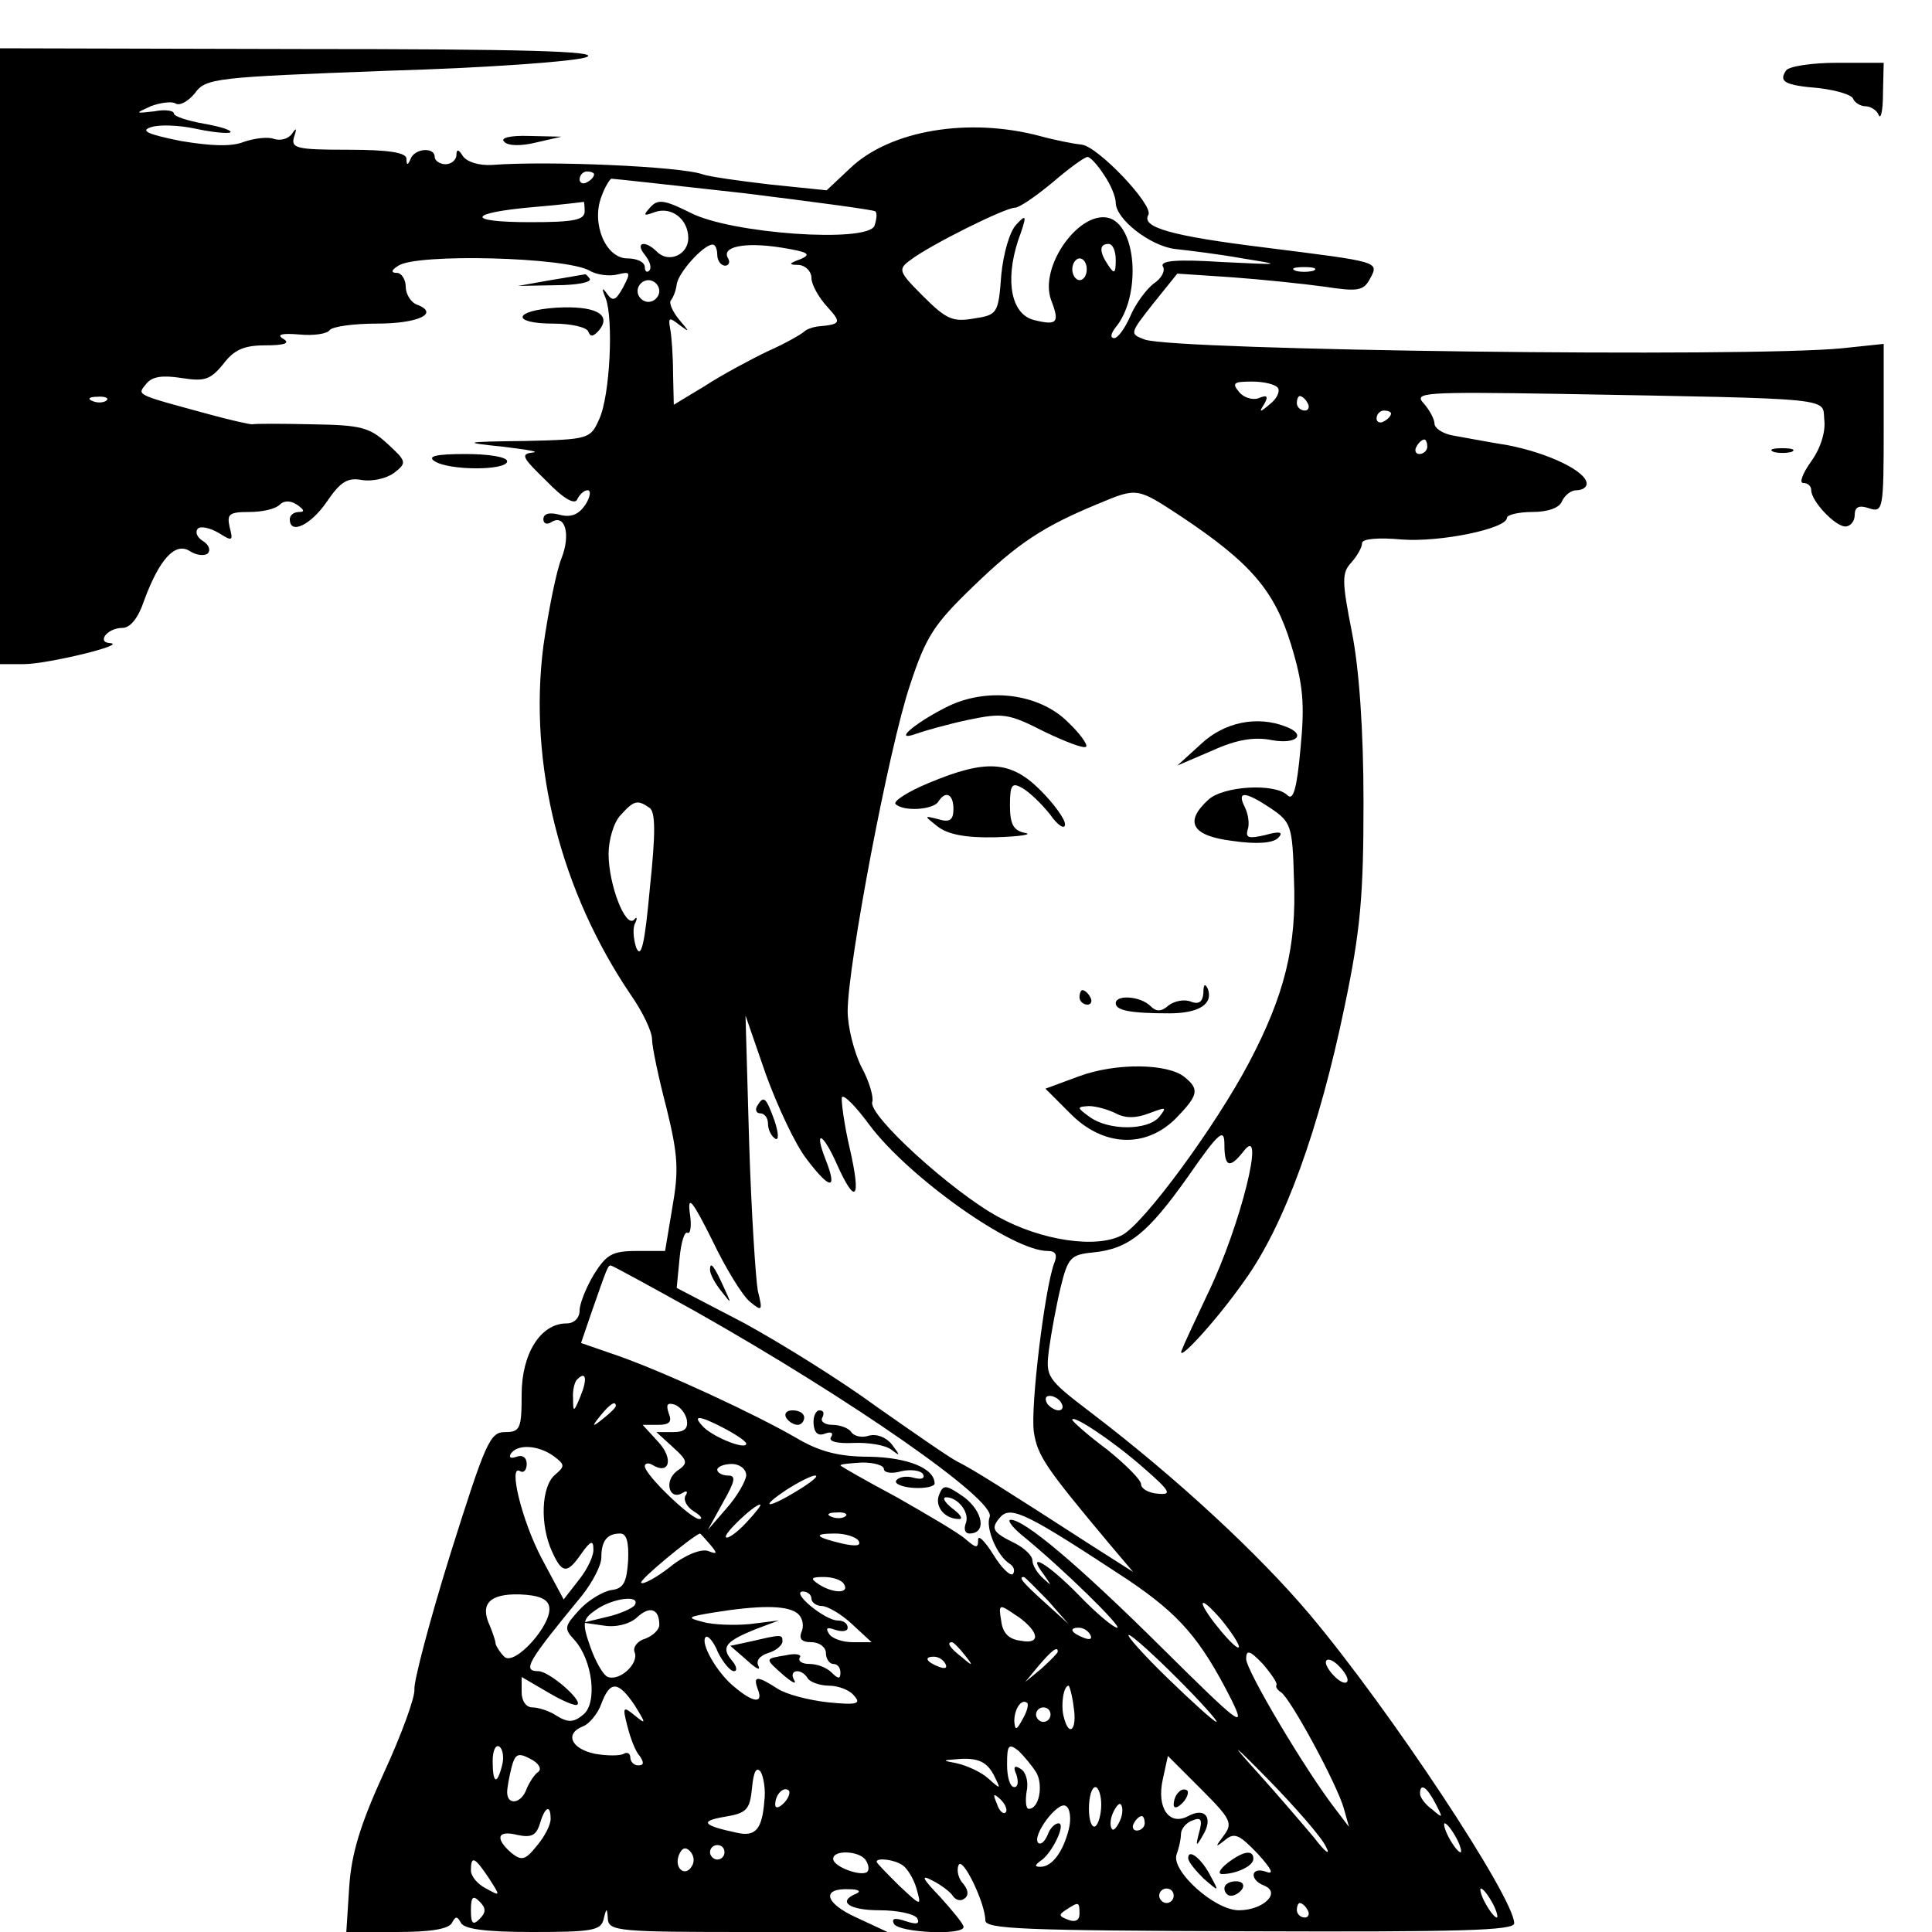<?xml version="1.0" standalone="no"?>
<!DOCTYPE svg PUBLIC "-//W3C//DTD SVG 20010904//EN"
 "http://www.w3.org/TR/2001/REC-SVG-20010904/DTD/svg10.dtd">
<svg version="1.0" xmlns="http://www.w3.org/2000/svg"
 width="16pt" height="16pt" viewBox="0 0 16 16"
 preserveAspectRatio="xMidYMid meet">
<g transform="translate(0,16) scale(0.006,-0.006)"
fill="#000000" stroke="none">
<path d="M0 2175 l0 -425 33 0 c32 0 144 27 119 29 -19 1 -4 21 17 21 11 0 22
14 30 38 21 57 43 81 63 68 9 -6 21 -7 25 -3 4 5 1 12 -7 17 -8 5 -11 12 -7
17 4 4 17 1 29 -6 19 -12 20 -11 15 8 -4 18 -1 21 27 21 18 0 36 4 42 10 6 6
15 6 24 0 10 -7 11 -10 3 -10 -7 0 -13 -4 -13 -10 0 -22 29 -8 51 24 19 28 29
34 49 30 14 -2 33 2 44 10 18 14 17 16 -9 40 -25 23 -37 26 -104 27 -42 1 -79
1 -83 0 -4 0 -31 6 -60 14 -103 28 -99 26 -86 42 8 10 22 12 48 8 32 -5 40 -3
58 19 15 20 29 26 58 26 27 0 35 3 25 9 -10 6 -2 8 22 6 20 -2 39 1 42 6 4 5
33 9 65 9 57 0 87 14 56 26 -9 3 -16 15 -16 25 0 10 -6 19 -12 19 -9 0 -8 4 2
10 25 17 231 12 264 -7 10 -6 28 -8 39 -5 17 4 18 3 7 -18 -10 -18 -14 -20
-22 -9 -7 10 -8 8 -2 -6 11 -29 6 -135 -9 -167 -12 -27 -14 -28 -102 -30 -87
-1 -88 -2 -30 -8 33 -4 51 -7 40 -8 -17 -2 -14 -7 19 -39 24 -25 40 -34 43
-25 3 6 9 12 14 12 5 0 4 -9 -3 -20 -9 -13 -19 -18 -35 -14 -14 4 -23 2 -23
-6 0 -6 5 -8 11 -4 19 12 27 -17 14 -50 -7 -17 -18 -72 -25 -121 -21 -164 24
-339 121 -482 16 -23 29 -50 29 -61 0 -10 9 -53 20 -95 16 -65 17 -86 8 -137
l-10 -60 -39 0 c-34 0 -42 -5 -59 -32 -11 -18 -20 -41 -20 -50 0 -11 -8 -18
-18 -18 -36 0 -62 -42 -62 -98 0 -47 -2 -52 -23 -52 -21 0 -27 -15 -75 -167
-29 -93 -51 -177 -50 -188 1 -11 -18 -63 -42 -115 -32 -70 -45 -111 -48 -158
l-4 -62 70 0 c46 0 72 4 76 13 5 9 7 9 12 0 4 -9 34 -13 99 -13 81 0 94 2 98
17 4 17 5 17 6 1 1 -17 17 -18 194 -18 l192 0 -43 20 c-44 20 -49 41 -9 39 12
0 16 -3 9 -6 -27 -11 -10 -23 32 -23 25 0 48 -5 52 -11 4 -8 -1 -9 -16 -4 -15
5 -20 4 -16 -4 8 -12 96 -16 96 -4 0 4 -15 22 -32 41 -25 26 -28 32 -11 23 12
-6 25 -16 28 -21 4 -6 11 -8 16 -4 6 4 6 11 -1 20 -7 7 -10 19 -7 26 5 14 37
-52 37 -76 0 -12 54 -14 365 -15 291 -1 365 1 365 11 0 35 -171 294 -282 426
-70 83 -183 188 -301 278 -63 48 -64 50 -59 89 3 22 10 60 16 85 10 41 14 45
45 48 49 5 75 26 131 105 43 62 50 67 50 44 0 -31 7 -34 26 -10 32 43 -3 -101
-49 -196 -17 -36 -33 -70 -35 -76 -12 -25 45 36 85 93 56 77 104 211 139 380
22 105 26 153 26 282 0 98 -6 184 -16 234 -14 71 -14 82 -1 96 8 9 15 21 15
27 0 6 22 8 55 5 53 -4 145 15 145 30 0 4 16 8 35 8 22 0 38 6 41 15 4 8 12
15 20 15 8 0 14 4 14 9 0 17 -52 42 -108 53 -31 5 -67 12 -79 14 -13 3 -23 10
-23 16 0 6 -7 19 -15 28 -14 15 0 16 188 13 387 -7 362 -5 365 -36 2 -16 -5
-39 -18 -57 -12 -17 -17 -30 -11 -30 6 0 11 -4 11 -10 0 -15 33 -50 47 -50 7
0 13 7 13 16 0 11 6 14 20 9 19 -6 20 -2 20 110 l0 117 -57 -6 c-130 -13 -921
-3 -963 12 -21 8 -21 8 12 50 l33 41 75 -5 c41 -3 99 -9 128 -13 46 -7 54 -6
63 11 13 24 13 23 -145 43 -130 16 -171 28 -161 45 8 13 -70 95 -92 97 -10 1
-36 6 -58 12 -98 26 -206 8 -261 -44 l-33 -31 -78 8 c-43 5 -85 11 -93 14 -30
11 -214 19 -291 13 -18 -1 -34 4 -40 12 -6 10 -9 10 -9 2 0 -7 -7 -13 -15 -13
-8 0 -15 5 -15 10 0 14 -27 12 -33 -2 -4 -10 -6 -10 -6 0 -1 8 -24 12 -81 12
-71 0 -79 2 -74 18 4 12 3 13 -3 4 -5 -7 -16 -10 -25 -7 -8 3 -26 1 -41 -4
-17 -7 -45 -6 -87 1 -45 9 -57 14 -42 19 11 4 39 3 62 -2 23 -5 45 -7 48 -5 2
3 -14 8 -37 12 -22 4 -41 10 -41 14 0 4 -12 6 -27 3 -27 -3 -27 -3 -5 7 13 5
29 7 34 4 6 -4 18 3 27 14 15 21 28 22 266 31 138 4 261 13 275 19 18 8 -88
11 -392 11 l-418 1 0 -425z m1524 250 c9 -13 16 -30 16 -38 0 -23 48 -60 82
-64 18 -2 60 -7 93 -13 56 -9 55 -9 -28 -5 -62 4 -86 2 -82 -6 4 -6 -2 -17
-13 -24 -10 -8 -25 -28 -32 -45 -7 -16 -17 -30 -22 -30 -6 0 -5 6 2 15 34 41
30 135 -7 150 -41 15 -100 -66 -82 -113 12 -31 8 -35 -24 -27 -31 8 -40 53
-22 109 13 36 12 38 -2 23 -9 -9 -18 -39 -21 -70 -4 -53 -5 -55 -38 -60 -29
-5 -38 -1 -70 31 -34 34 -35 37 -17 50 26 20 130 72 144 72 6 0 29 16 52 35
22 19 44 35 48 35 4 0 14 -11 23 -25z m-704 1 c0 -3 -4 -8 -10 -11 -5 -3 -10
-1 -10 4 0 6 5 11 10 11 6 0 10 -2 10 -4z m207 -26 c97 -12 179 -23 181 -25 3
-2 2 -11 -1 -20 -10 -24 -198 -11 -254 18 -36 18 -45 19 -55 8 -11 -12 -10
-13 6 -7 23 8 46 -10 46 -36 0 -23 -27 -35 -43 -19 -17 17 -31 13 -17 -4 7 -9
10 -18 6 -22 -3 -3 -6 -1 -6 5 0 7 -11 12 -24 12 -30 0 -50 48 -36 85 5 14 12
25 14 25 3 0 85 -9 183 -20z m-220 -25 c0 -12 -15 -15 -75 -15 -91 0 -87 13 6
21 37 3 67 7 68 7 0 1 1 -5 1 -13z m183 -60 c0 -8 5 -15 11 -15 5 0 7 5 4 10
-10 16 22 23 73 15 37 -6 43 -9 27 -16 -17 -6 -17 -8 -2 -8 9 -1 17 -9 17 -18
0 -9 10 -27 22 -40 20 -22 19 -24 -14 -27 -7 -1 -15 -4 -18 -7 -3 -3 -25 -16
-50 -27 -25 -12 -64 -33 -87 -48 l-43 -26 -1 43 c0 24 -2 52 -4 62 -3 16 -1
16 13 5 15 -11 14 -10 -1 8 -9 11 -14 23 -11 26 3 4 7 13 8 22 2 16 36 54 49
55 4 1 7 -6 7 -14z m550 -7 c0 -19 -2 -20 -10 -8 -13 19 -13 30 0 30 6 0 10
-10 10 -22z m-40 -13 c0 -8 -4 -15 -10 -15 -5 0 -10 7 -10 15 0 8 5 15 10 15
6 0 10 -7 10 -15z m313 -2 c-7 -2 -19 -2 -25 0 -7 3 -2 5 12 5 14 0 19 -2 13
-5z m-903 -28 c0 -8 -7 -15 -15 -15 -8 0 -15 7 -15 15 0 8 7 15 15 15 8 0 15
-7 15 -15z m854 -134 c3 -5 -2 -15 -11 -22 -14 -12 -16 -12 -8 0 6 11 4 13 -8
8 -8 -3 -21 1 -27 9 -10 12 -7 14 18 14 17 0 33 -4 36 -9z m-1617 -17 c-3 -3
-12 -4 -19 -1 -8 3 -5 6 6 6 11 1 17 -2 13 -5z m1658 -4 c3 -5 1 -10 -4 -10
-6 0 -11 5 -11 10 0 6 2 10 4 10 3 0 8 -4 11 -10z m115 -14 c0 -3 -4 -8 -10
-11 -5 -3 -10 -1 -10 4 0 6 5 11 10 11 6 0 10 -2 10 -4z m50 -46 c0 -5 -5 -10
-11 -10 -5 0 -7 5 -4 10 3 6 8 10 11 10 2 0 4 -4 4 -10z m-340 -96 c96 -64
129 -102 152 -177 17 -56 19 -82 13 -144 -5 -55 -10 -72 -18 -64 -17 17 -88
13 -109 -6 -34 -31 -23 -50 33 -57 34 -5 56 -3 63 4 8 8 3 10 -18 4 -22 -5
-27 -4 -24 7 3 8 1 22 -4 32 -11 22 0 22 36 -2 28 -19 30 -24 32 -98 4 -92
-13 -160 -62 -253 -47 -89 -145 -222 -175 -238 -35 -19 -111 -8 -171 25 -63
34 -181 141 -174 159 2 6 -4 28 -15 48 -10 20 -19 55 -19 77 0 63 57 364 86
450 22 67 33 84 87 136 62 60 97 83 172 114 55 23 54 23 115 -17z m-734 -402
c9 -5 9 -35 1 -111 -7 -77 -12 -99 -19 -82 -4 13 -5 28 -1 34 3 7 2 9 -2 4
-12 -11 -35 49 -35 91 0 19 7 44 17 54 18 20 23 21 39 10z m218 -486 c32 -42
42 -42 26 -1 -17 43 -5 40 15 -5 26 -58 34 -49 18 21 -8 34 -12 66 -11 71 2 5
19 -12 38 -38 54 -72 197 -174 246 -174 11 0 14 -5 9 -17 -13 -35 -33 -199
-28 -233 5 -33 17 -50 104 -154 l33 -39 -55 35 c-124 80 -165 106 -187 117
-12 6 -62 41 -112 76 -49 36 -131 87 -182 115 l-94 49 4 41 c2 22 7 38 11 35
4 -2 6 10 3 28 -3 25 4 16 31 -38 18 -38 42 -77 52 -85 17 -14 18 -13 11 15
-3 17 -9 109 -12 205 l-5 175 28 -81 c16 -44 41 -98 57 -118z m-153 -210 c214
-121 414 -260 405 -283 -6 -15 10 -54 28 -65 6 -4 7 -10 4 -14 -4 -3 -16 9
-27 27 -12 19 -21 28 -21 20 0 -12 -3 -11 -17 1 -10 9 -53 34 -95 58 -43 23
-78 43 -78 44 0 2 14 3 30 4 17 0 30 -4 30 -9 0 -5 11 -7 24 -3 13 3 27 1 30
-4 3 -6 -2 -8 -13 -5 -10 3 -21 1 -24 -4 -3 -4 8 -9 24 -10 16 -1 29 2 29 6 0
21 -37 36 -90 37 -42 0 -69 7 -101 26 -57 33 -180 90 -245 113 l-52 18 14 41
c22 63 23 66 27 66 2 0 55 -29 118 -64z m-160 -117 c-9 -22 -10 -22 -10 -3 -1
11 2 24 6 27 12 12 14 0 4 -24z m664 -9 c3 -5 2 -10 -4 -10 -5 0 -13 5 -16 10
-3 6 -2 10 4 10 5 0 13 -4 16 -10z m-615 -4 c0 -2 -8 -10 -17 -17 -16 -13 -17
-12 -4 4 13 16 21 21 21 13z m98 -19 c2 -12 -3 -17 -19 -17 l-23 0 23 -21 c21
-19 21 -22 5 -33 -18 -14 -10 -41 8 -30 6 4 8 2 4 -4 -3 -6 2 -15 11 -21 10
-6 14 -11 8 -11 -11 0 -75 61 -75 73 0 4 5 5 10 2 24 -15 30 8 9 31 l-22 24
21 0 c16 0 20 4 15 16 -4 12 -2 15 8 12 8 -3 15 -12 17 -21z m52 -12 c17 -9
30 -18 30 -21 0 -9 -43 8 -58 22 -18 18 -8 18 28 -1z m578 -54 c38 -33 40 -38
20 -36 -13 1 -23 7 -23 13 0 6 -21 27 -47 48 -27 20 -48 39 -48 41 0 8 56 -29
98 -66z m-814 16 c16 -12 16 -14 2 -26 -19 -16 -21 -69 -4 -106 14 -31 21 -31
41 -2 12 17 16 18 16 6 1 -9 -8 -28 -20 -43 l-21 -27 -30 56 c-28 53 -47 132
-30 121 5 -3 9 2 9 10 0 9 -6 13 -14 10 -8 -3 -11 -1 -8 4 9 14 38 12 59 -3z
m266 -27 c-1 -8 -12 -28 -27 -45 l-26 -30 21 38 c17 30 18 37 7 37 -8 0 -15 4
-15 8 0 4 9 8 20 8 11 0 20 -7 20 -16z m72 -20 c-42 -26 -56 -26 -17 0 17 11
35 20 40 20 6 0 -5 -9 -23 -20z m-72 -45 c-13 -14 -26 -23 -28 -20 -4 4 38 44
47 45 3 0 -6 -11 -19 -25z m527 -79 c71 -48 100 -81 143 -166 20 -41 12 -35
-96 72 -118 117 -190 177 -209 177 -5 0 1 -9 14 -20 59 -48 141 -129 133 -129
-5 0 -29 20 -53 45 -43 44 -74 62 -48 28 11 -16 11 -16 -1 -5 -8 7 -15 18 -15
25 0 6 -10 16 -23 23 -33 16 -35 21 -21 37 15 16 39 3 176 -87z m-390 88 c-3
-3 -12 -4 -19 -1 -8 3 -5 6 6 6 11 1 17 -2 13 -5z m-300 -61 c-2 -30 -6 -39
-23 -41 -12 -2 -32 -14 -44 -27 -21 -23 -22 -26 -7 -42 25 -28 32 -87 12 -103
-13 -11 -21 -11 -36 -2 -10 7 -26 12 -34 12 -9 0 -15 9 -15 21 l0 21 36 -21
c20 -12 39 -20 41 -17 7 6 -39 46 -54 46 -23 0 -14 14 60 104 15 19 27 42 27
53 0 23 8 33 26 33 9 0 12 -12 11 -37z m113 22 c11 -13 10 -14 -3 -9 -9 3 -31
-5 -52 -22 -19 -15 -38 -25 -40 -22 -4 3 70 64 81 68 1 0 7 -7 14 -15z m205 5
c4 -7 -3 -8 -22 -4 -38 9 -42 14 -10 14 14 0 29 -5 32 -10z m-20 -60 c8 -13
-15 -13 -35 0 -12 8 -11 10 7 10 12 0 25 -4 28 -10z m281 -22 l29 -33 -32 29
c-31 28 -38 36 -30 36 2 0 16 -15 33 -32z m-688 -9 c5 -24 -48 -83 -62 -69 -6
6 -11 14 -12 18 0 4 -4 15 -8 25 -14 30 0 44 41 43 26 -1 39 -6 41 -17z m362
11 c0 -5 7 -10 14 -10 8 0 27 -11 42 -25 l27 -25 -26 0 c-14 0 -29 5 -33 12
-5 8 -2 9 9 5 10 -3 17 -2 17 3 0 6 -6 10 -14 10 -17 0 -65 39 -48 40 6 0 12
-4 12 -10z m-244 -9 c-3 -4 -20 -12 -38 -16 l-33 -8 28 -4 c17 -3 36 2 46 11
18 17 31 12 31 -10 0 -7 -9 -15 -19 -19 -11 -3 -18 -12 -15 -19 6 -15 -20 -40
-37 -34 -6 2 -17 21 -24 41 -12 34 -11 39 8 52 23 16 62 21 53 6z m834 -57 c0
-11 -49 48 -50 59 0 5 11 -5 25 -21 14 -17 25 -34 25 -38z m-611 47 c8 -5 11
-16 8 -25 -5 -11 -1 -16 13 -16 11 0 20 -7 20 -15 0 -8 5 -15 10 -15 6 0 10
-5 10 -12 0 -9 -3 -9 -12 0 -7 7 -20 12 -31 12 -10 0 -16 4 -13 9 3 4 -6 6
-19 3 -30 -5 -30 -4 -3 -28 12 -10 18 -13 14 -6 -8 14 10 17 19 2 3 -5 17 -10
29 -10 13 0 29 -6 35 -14 10 -11 4 -13 -36 -9 -27 3 -58 11 -70 19 -28 18 -34
18 -27 -1 8 -20 -6 -19 -32 3 -24 19 -48 61 -40 69 3 3 11 -6 17 -21 7 -14 17
-26 22 -26 5 0 4 7 -3 15 -15 18 -9 26 33 43 l32 12 -40 -5 c-22 -2 -51 -1
-65 3 -23 6 -21 7 15 13 62 10 99 10 114 0z m329 -30 c3 -8 -4 -12 -19 -9 -17
2 -25 11 -27 27 -4 24 -3 24 19 9 13 -8 25 -20 27 -27z m77 -1 c3 -6 -1 -7 -9
-4 -18 7 -21 14 -7 14 6 0 13 -4 16 -10z m120 -60 c33 -33 57 -60 54 -60 -3 0
-33 27 -67 60 -34 33 -58 60 -54 60 4 0 34 -27 67 -60z m-294 33 c13 -16 12
-17 -3 -4 -17 13 -22 21 -14 21 2 0 10 -8 17 -17z m129 4 c0 -2 -10 -12 -22
-23 l-23 -19 19 23 c18 21 26 27 26 19z m302 -46 c-2 -2 1 -7 6 -10 13 -8 78
-128 87 -161 l7 -25 -19 25 c-41 53 -123 191 -123 207 0 13 5 12 23 -7 12 -14
20 -26 19 -29z m-457 29 c3 -6 -1 -7 -9 -4 -18 7 -21 14 -7 14 6 0 13 -4 16
-10z m555 -22 c0 -6 -7 -5 -15 2 -8 7 -15 17 -15 22 0 6 7 5 15 -2 8 -7 15
-17 15 -22z m-984 -35 c16 -26 16 -27 0 -14 -16 13 -17 12 -10 -15 4 -16 11
-35 17 -41 6 -9 6 -13 -2 -13 -6 0 -11 5 -11 11 0 5 -4 8 -9 5 -5 -3 -23 -3
-40 0 -33 7 -42 28 -16 38 8 3 20 17 25 31 12 32 23 32 46 -2z m606 -3 c5 -32
-7 -42 -14 -12 -4 16 0 42 7 42 1 0 5 -13 7 -30z m-71 -17 c-8 -15 -10 -15
-11 -2 0 17 10 32 18 25 2 -3 -1 -13 -7 -23z m39 7 c0 -5 -4 -10 -10 -10 -5 0
-10 5 -10 10 0 6 5 10 10 10 6 0 10 -4 10 -10z m380 -182 c7 -13 0 -9 -16 12
-16 19 -51 60 -79 91 -39 43 -35 41 17 -12 36 -37 72 -78 78 -91z m-1137 112
c-7 -28 -13 -25 -13 6 0 14 4 23 9 20 5 -3 7 -15 4 -26z m738 -11 c9 -18 3
-49 -11 -49 -4 0 -5 11 -3 24 3 13 -1 27 -8 31 -9 6 -11 3 -6 -8 3 -10 2 -17
-3 -17 -6 0 -10 14 -10 31 0 27 2 30 16 19 8 -8 19 -21 25 -31z m-688 2 c-5
-3 -12 -14 -16 -23 -7 -21 -27 -24 -27 -5 0 6 3 22 6 34 5 19 9 21 26 12 12
-6 16 -14 11 -18z m628 -3 c11 -22 11 -22 -7 -6 -10 9 -30 18 -44 21 -21 4
-20 4 7 6 24 1 35 -5 44 -21z m318 -85 c-12 -16 -12 -17 2 -6 13 11 20 7 45
-19 19 -21 23 -29 12 -25 -22 8 -24 -11 -3 -19 24 -10 -2 -34 -35 -34 -34 0
-94 55 -86 77 3 8 6 21 6 28 0 7 7 16 16 19 12 5 14 1 9 -17 -5 -19 -4 -20 5
-4 15 24 4 40 -20 27 -26 -14 -44 11 -35 51 l7 32 46 -46 c41 -41 44 -47 31
-64z m-634 48 c-3 -39 -12 -50 -38 -44 -47 10 -52 16 -17 22 31 5 35 10 38 40
2 22 6 30 12 22 4 -7 7 -25 5 -40z m27 -3 c-7 -7 -12 -8 -12 -2 0 14 12 26 19
19 2 -3 -1 -11 -7 -17z m438 -2 c0 -14 -4 -27 -8 -30 -5 -3 -9 8 -9 24 0 17 4
30 9 30 4 0 8 -11 8 -24z m461 2 c11 -21 11 -22 -4 -9 -10 7 -17 17 -17 22 0
15 9 10 21 -13z m-593 -13 c-3 -3 -9 2 -12 12 -6 14 -5 15 5 6 7 -7 10 -15 7
-18z m87 -24 c-8 -31 -23 -51 -39 -51 -8 0 -8 2 0 8 16 10 36 52 25 52 -5 0
-12 -7 -15 -16 -4 -9 -9 -14 -13 -11 -9 10 27 58 38 51 6 -3 8 -18 4 -33z m71
13 c-4 -9 -9 -15 -11 -12 -3 3 -3 13 1 22 4 9 9 15 11 12 3 -3 3 -13 -1 -22z
m-786 2 c0 -8 -8 -24 -19 -37 -16 -20 -21 -21 -35 -10 -23 20 -20 32 8 25 19
-4 26 -1 31 15 7 24 15 28 15 7z m820 -6 c0 -5 -5 -10 -11 -10 -5 0 -7 5 -4
10 3 6 8 10 11 10 2 0 4 -4 4 -10z m430 -20 c6 -11 8 -20 6 -20 -3 0 -10 9
-16 20 -6 11 -8 20 -6 20 3 0 10 -9 16 -20z m-1055 -39 c-9 -16 -25 -3 -18 15
4 10 9 12 15 6 6 -6 7 -15 3 -21z m45 19 c0 -5 -4 -10 -10 -10 -5 0 -10 5 -10
10 0 6 5 10 10 10 6 0 10 -4 10 -10z m195 -11 c4 -6 5 -13 2 -16 -8 -7 -47 7
-47 18 0 13 37 11 45 -2z m-520 -25 c16 -25 16 -25 -4 -14 -12 6 -21 17 -21
25 0 21 5 19 25 -11z m571 18 c6 -4 15 -18 19 -32 7 -25 7 -25 -24 4 -17 17
-31 31 -31 33 0 6 25 3 36 -5z m374 -42 c0 -5 -4 -10 -10 -10 -5 0 -10 5 -10
10 0 6 5 10 10 10 6 0 10 -4 10 -10z m440 -10 c6 -11 8 -20 6 -20 -3 0 -10 9
-16 20 -6 11 -8 20 -6 20 3 0 10 -9 16 -20z m-1398 -22 c-9 -9 -12 -7 -12 12
0 19 3 21 12 12 9 -9 9 -15 0 -24z m828 7 c0 -9 -6 -12 -16 -8 -13 5 -13 7 -2
14 17 11 18 11 18 -6z m315 5 c3 -5 1 -10 -4 -10 -6 0 -11 5 -11 10 0 6 2 10
4 10 3 0 8 -4 11 -10z"/>
<path d="M1305 1690 c-45 -23 -73 -48 -40 -36 11 4 43 13 71 19 48 10 56 9
105 -16 29 -14 55 -24 58 -21 3 2 -8 18 -25 34 -40 40 -113 49 -169 20z"/>
<path d="M1658 1640 l-33 -30 49 21 c33 15 58 19 82 14 34 -6 48 8 18 19 -39
15 -84 6 -116 -24z"/>
<path d="M1282 1586 c-29 -12 -49 -25 -46 -29 11 -11 52 -8 59 3 10 16 21 11
21 -10 0 -15 -5 -19 -21 -14 -20 5 -20 5 -1 -10 14 -11 39 -16 80 -15 34 1 52
4 41 6 -16 3 -21 12 -21 38 0 29 3 32 17 24 9 -5 26 -21 38 -36 11 -16 21 -22
21 -14 0 7 -15 28 -34 47 -41 41 -75 43 -154 10z"/>
<path d="M1661 1296 c-1 -12 -6 -16 -17 -12 -9 4 -23 1 -31 -5 -10 -9 -17 -9
-25 -1 -14 14 -48 16 -48 4 0 -10 20 -14 74 -14 41 0 61 13 53 34 -4 8 -6 6
-6 -6z"/>
<path d="M1490 1290 c0 -5 5 -10 11 -10 5 0 7 5 4 10 -3 6 -8 10 -11 10 -2 0
-4 -4 -4 -10z"/>
<path d="M1489 1181 l-46 -17 34 -34 c45 -46 104 -49 146 -7 31 32 33 40 12
57 -23 19 -95 20 -146 1z m51 -51 c13 -7 28 -7 46 0 24 9 25 9 14 -5 -16 -19
-70 -19 -96 0 -18 13 -18 14 -1 15 10 0 27 -5 37 -10z"/>
<path d="M1045 1140 c-3 -5 -1 -10 4 -10 6 0 11 -6 11 -14 0 -8 4 -17 10 -21
5 -3 5 7 -1 25 -12 33 -15 35 -24 20z"/>
<path d="M980 914 c0 -6 7 -19 16 -30 14 -18 14 -18 3 6 -14 31 -19 36 -19 24z"/>
<path d="M1085 710 c3 -5 10 -10 16 -10 5 0 9 5 9 10 0 6 -7 10 -16 10 -8 0
-12 -4 -9 -10z"/>
<path d="M1123 701 c1 -12 6 -17 16 -13 8 3 12 1 8 -5 -4 -6 9 -9 31 -8 20 1
44 -3 52 -9 13 -10 13 -9 1 7 -8 10 -21 15 -32 12 -9 -3 -20 -1 -24 5 -3 5
-15 10 -26 10 -11 0 -17 5 -14 10 3 6 2 10 -4 10 -5 0 -9 -9 -8 -19z"/>
<path d="M1296 603 c-6 -16 8 -33 28 -33 6 0 1 7 -10 15 -10 8 -14 15 -8 15
16 0 33 -21 27 -36 -3 -8 -1 -14 5 -14 24 0 19 30 -7 50 -26 18 -29 18 -35 3z"/>
<path d="M1036 401 l-28 -6 23 -20 c12 -11 19 -15 16 -8 -4 7 1 14 13 18 11 3
20 11 20 16 0 10 -1 10 -44 0z"/>
<path d="M1627 193 c-4 -3 -7 -11 -7 -17 0 -6 5 -5 12 2 6 6 9 14 7 17 -3 3
-9 2 -12 -2z"/>
<path d="M1640 102 c0 -5 10 -17 21 -28 22 -19 22 -19 10 3 -12 24 -31 39 -31
25z"/>
<path d="M1694 95 c-10 -8 -14 -15 -7 -15 19 0 43 11 43 21 0 13 -14 11 -36
-6z"/>
<path d="M1690 60 c0 -5 4 -10 9 -10 6 0 13 5 16 10 3 6 -1 10 -9 10 -9 0 -16
-4 -16 -10z"/>
<path d="M2465 2569 c-10 -15 -2 -20 46 -24 24 -3 45 -9 47 -15 2 -5 10 -10
17 -10 7 0 16 -6 18 -12 3 -7 6 6 6 30 l1 42 -64 0 c-36 0 -68 -5 -71 -11z"/>
<path d="M696 2471 c5 -6 24 -6 44 -1 l35 8 -44 1 c-28 1 -41 -3 -35 -8z"/>
<path d="M760 2280 l-45 -8 52 1 c29 0 50 4 47 9 -3 4 -6 7 -7 6 -1 0 -22 -4
-47 -8z"/>
<path d="M768 2242 c-60 -4 -63 -22 -4 -22 24 0 46 -5 48 -11 3 -8 7 -7 15 2
18 22 -6 34 -59 31z"/>
<path d="M2448 2043 c6 -2 18 -2 25 0 6 3 1 5 -13 5 -14 0 -19 -2 -12 -5z"/>
<path d="M600 2030 c20 -13 100 -13 100 0 0 6 -26 10 -57 10 -41 0 -54 -3 -43
-10z"/>
</g>
</svg>
